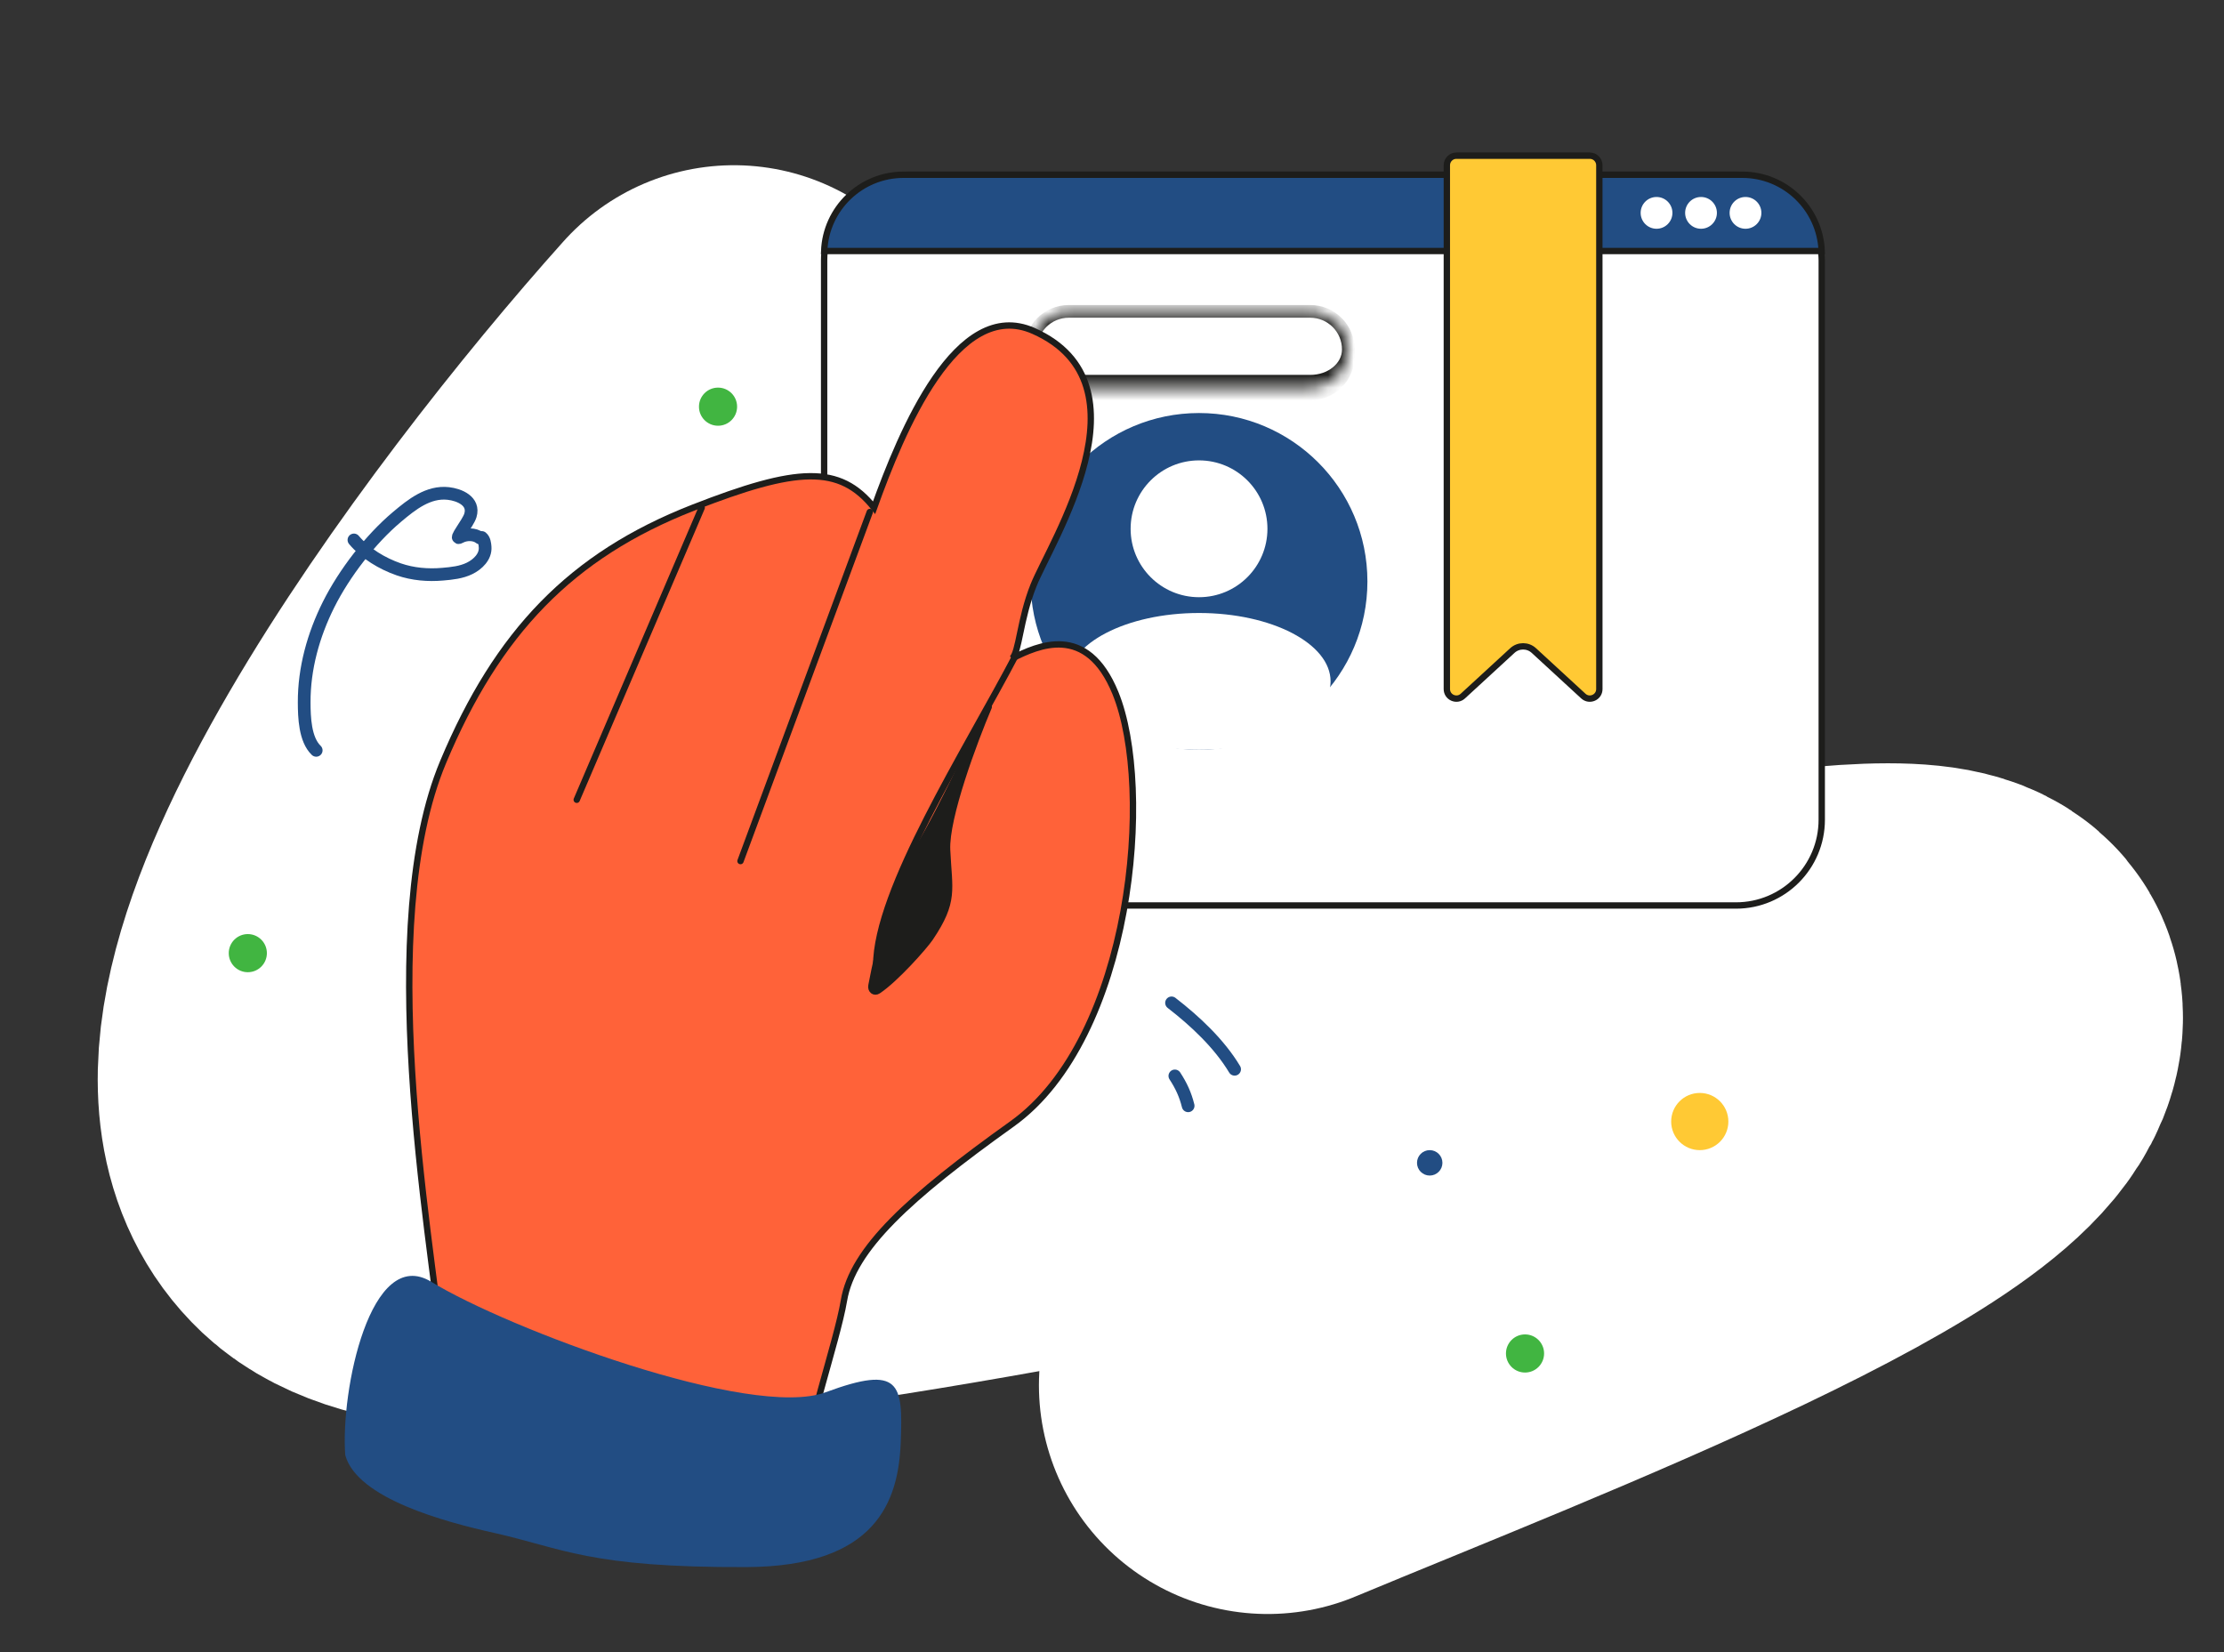 <svg width="175" height="130" viewBox="0 0 175 130" fill="none" xmlns="http://www.w3.org/2000/svg">
<rect x="0" y="0" width="175" height="130" fill="#333333" stroke="none"/>
<path d="M99.75 109C118.75 101.083 154.75 87.35 153.75 79.75C152.5 70.25 41.75 104.5 28.25 91.75C17.45 81.55 43.417 47 57.75 31" stroke="white" stroke-width="36" stroke-linecap="round"/>
<rect x="64.848" y="13.75" width="78.5" height="57.5" rx="6.75" fill="white" stroke="#1D1D1B" stroke-width="0.5"/>
<mask id="path-3-inside-1_48_300" fill="white">
<path d="M81.098 27.5C81.098 25.843 82.441 24.5 84.098 24.5H103.098C104.755 24.5 106.098 25.843 106.098 27.5C106.098 29.157 104.755 30.5 103.098 30.5H84.098C82.441 30.5 81.098 29.157 81.098 27.5Z"/>
</mask>
<path d="M81.098 27.5C81.098 25.843 82.441 24.5 84.098 24.5H103.098C104.755 24.5 106.098 25.843 106.098 27.5C106.098 29.157 104.755 30.5 103.098 30.5H84.098C82.441 30.5 81.098 29.157 81.098 27.5Z" fill="white"/>
<path d="M80.598 27.5C80.598 25.567 82.165 24 84.098 24H103.098C105.031 24 106.598 25.567 106.598 27.5H105.598C105.598 26.119 104.479 25 103.098 25H84.098C82.717 25 81.598 26.119 81.598 27.5H80.598ZM106.598 28C106.598 29.933 105.031 31.5 103.098 31.5H84.098C82.165 31.5 80.598 29.933 80.598 28L81.598 27.5C81.598 28.605 82.717 29.5 84.098 29.5H103.098C104.479 29.5 105.598 28.605 105.598 27.5L106.598 28ZM84.098 31.5C82.165 31.5 80.598 29.933 80.598 28V27.5C80.598 25.567 82.165 24 84.098 24V25C82.717 25 81.598 26.119 81.598 27.5C81.598 28.605 82.717 29.5 84.098 29.5V31.5ZM103.098 24C105.031 24 106.598 25.567 106.598 27.5V28C106.598 29.933 105.031 31.5 103.098 31.5V29.5C104.479 29.5 105.598 28.605 105.598 27.5C105.598 26.119 104.479 25 103.098 25V24Z" fill="#1D1D1B" mask="url(#path-3-inside-1_48_300)"/>
<path d="M64.853 19.75C64.984 16.414 67.73 13.75 71.098 13.75H137.098C140.466 13.75 143.212 16.414 143.343 19.75H64.853Z" fill="#224D83" stroke="#1D1D1B" stroke-width="0.5"/>
<path d="M113.848 13C113.848 12.586 114.184 12.25 114.598 12.25H125.098C125.512 12.25 125.848 12.586 125.848 13V54.221C125.848 54.874 125.071 55.215 124.59 54.773L120.694 51.189C120.216 50.749 119.48 50.749 119.002 51.189L115.106 54.773C114.625 55.215 113.848 54.874 113.848 54.221V13Z" fill="#FFC934" stroke="#1D1D1B" stroke-width="0.5"/>
<circle cx="94.348" cy="45.75" r="13.25" fill="#224D83"/>
<circle cx="94.348" cy="41.609" r="5.383" fill="white"/>
<ellipse cx="94.348" cy="53.617" rx="10.352" ry="5.383" fill="white"/>
<path d="M34.869 59.956C29.477 72.824 33.738 96.464 34.868 106.638C30.569 105.663 34.597 117.197 40.294 118.282C45.991 119.367 58.041 116.926 63.353 115.569C63.127 113.422 65.863 105.599 66.406 102.344C67.084 98.275 71.567 94.2 79.63 88.441C89.126 81.659 90.821 61.99 87.769 54.53C85.507 49.001 81.665 50.8 79.63 51.817C80.195 51.365 80.241 48.765 81.326 46.053C82.682 42.661 90.749 30.228 81.326 26.04C75.292 23.358 70.927 33.958 68.779 39.949C66.066 36.557 62.73 36.745 54.536 39.949C44.929 43.705 39.133 49.778 34.869 59.956Z" fill="#FF6239" stroke="#1D1D1B" stroke-width="0.5" stroke-linecap="round"/>
<path d="M68.44 40.288L58.267 67.755" stroke="#1D1D1B" stroke-width="0.5" stroke-linecap="round"/>
<path d="M55.215 39.949L45.381 62.931" stroke="#1D1D1B" stroke-width="0.5" stroke-linecap="round"/>
<path d="M79.97 51.478C76.013 59.051 68.943 70.031 68.943 75.999" stroke="#1D1D1B" stroke-width="0.5"/>
<path d="M74.525 66.876C74.407 64.33 76.658 58.319 77.799 55.632C76.356 58.836 73.115 65.706 71.692 67.552C70.379 69.254 69.14 74.545 68.57 77.556C68.505 77.9 68.798 78.149 69.09 77.955C70.466 77.044 72.74 74.476 73.193 73.803C75.147 70.898 74.673 70.058 74.525 66.876Z" fill="#1D1D1B" stroke="#1D1D1B" stroke-width="0.5" stroke-linejoin="round"/>
<path d="M33.949 100.867C29.149 97.929 26.78 109.462 27.168 114.503C28.11 117.92 35.038 119.76 38.875 120.617C44.288 121.827 46.363 123.359 58.735 123.308C68.975 123.265 70.696 118.113 70.876 113.49C71.057 108.868 70.861 107.369 64.974 109.55C59.087 111.732 39.948 104.539 33.949 100.867Z" fill="#224D83"/>
<circle cx="137.348" cy="16.75" r="1.25" fill="white"/>
<circle cx="133.848" cy="16.75" r="1.25" fill="white"/>
<circle cx="130.348" cy="16.75" r="1.25" fill="white"/>
<path d="M92.185 78.913C94.029 80.335 95.941 82.124 97.148 84.137" stroke="#224D83" stroke-linecap="round"/>
<path d="M92.446 84.66C92.95 85.431 93.271 86.129 93.491 87.011" stroke="#224D83" stroke-linecap="round"/>
<circle cx="120" cy="106.5" r="1.5" fill="#41B541"/>
<circle cx="112.5" cy="91.5" r="1" fill="#224D83"/>
<circle cx="56.5" cy="32" r="1.5" fill="#41B541"/>
<circle cx="19.5" cy="75" r="1.5" fill="#41B541"/>
<circle cx="133.75" cy="88.25" r="2.25" fill="#FFC934"/>
<path d="M24.881 59.042C23.992 58.186 23.939 56.43 23.935 55.278C23.926 52.589 24.66 49.961 25.859 47.564C27.084 45.117 29.142 42.437 31.241 40.672C32.407 39.692 33.701 38.657 35.274 38.83C36.136 38.925 37.355 39.423 37.014 40.557C36.833 41.161 35.652 42.573 36.2 42.264C36.657 42.006 37.354 42.002 37.758 42.327" stroke="#224D83" stroke-linecap="round"/>
<path d="M37.905 42.292C38.118 42.463 38.152 42.786 38.172 43.04C38.231 43.806 37.585 44.412 36.959 44.72C36.299 45.045 35.563 45.117 34.839 45.18C33.673 45.283 32.488 45.184 31.379 44.801C30.079 44.351 28.746 43.556 27.85 42.486" stroke="#224D83" stroke-linecap="round"/>
</svg>
